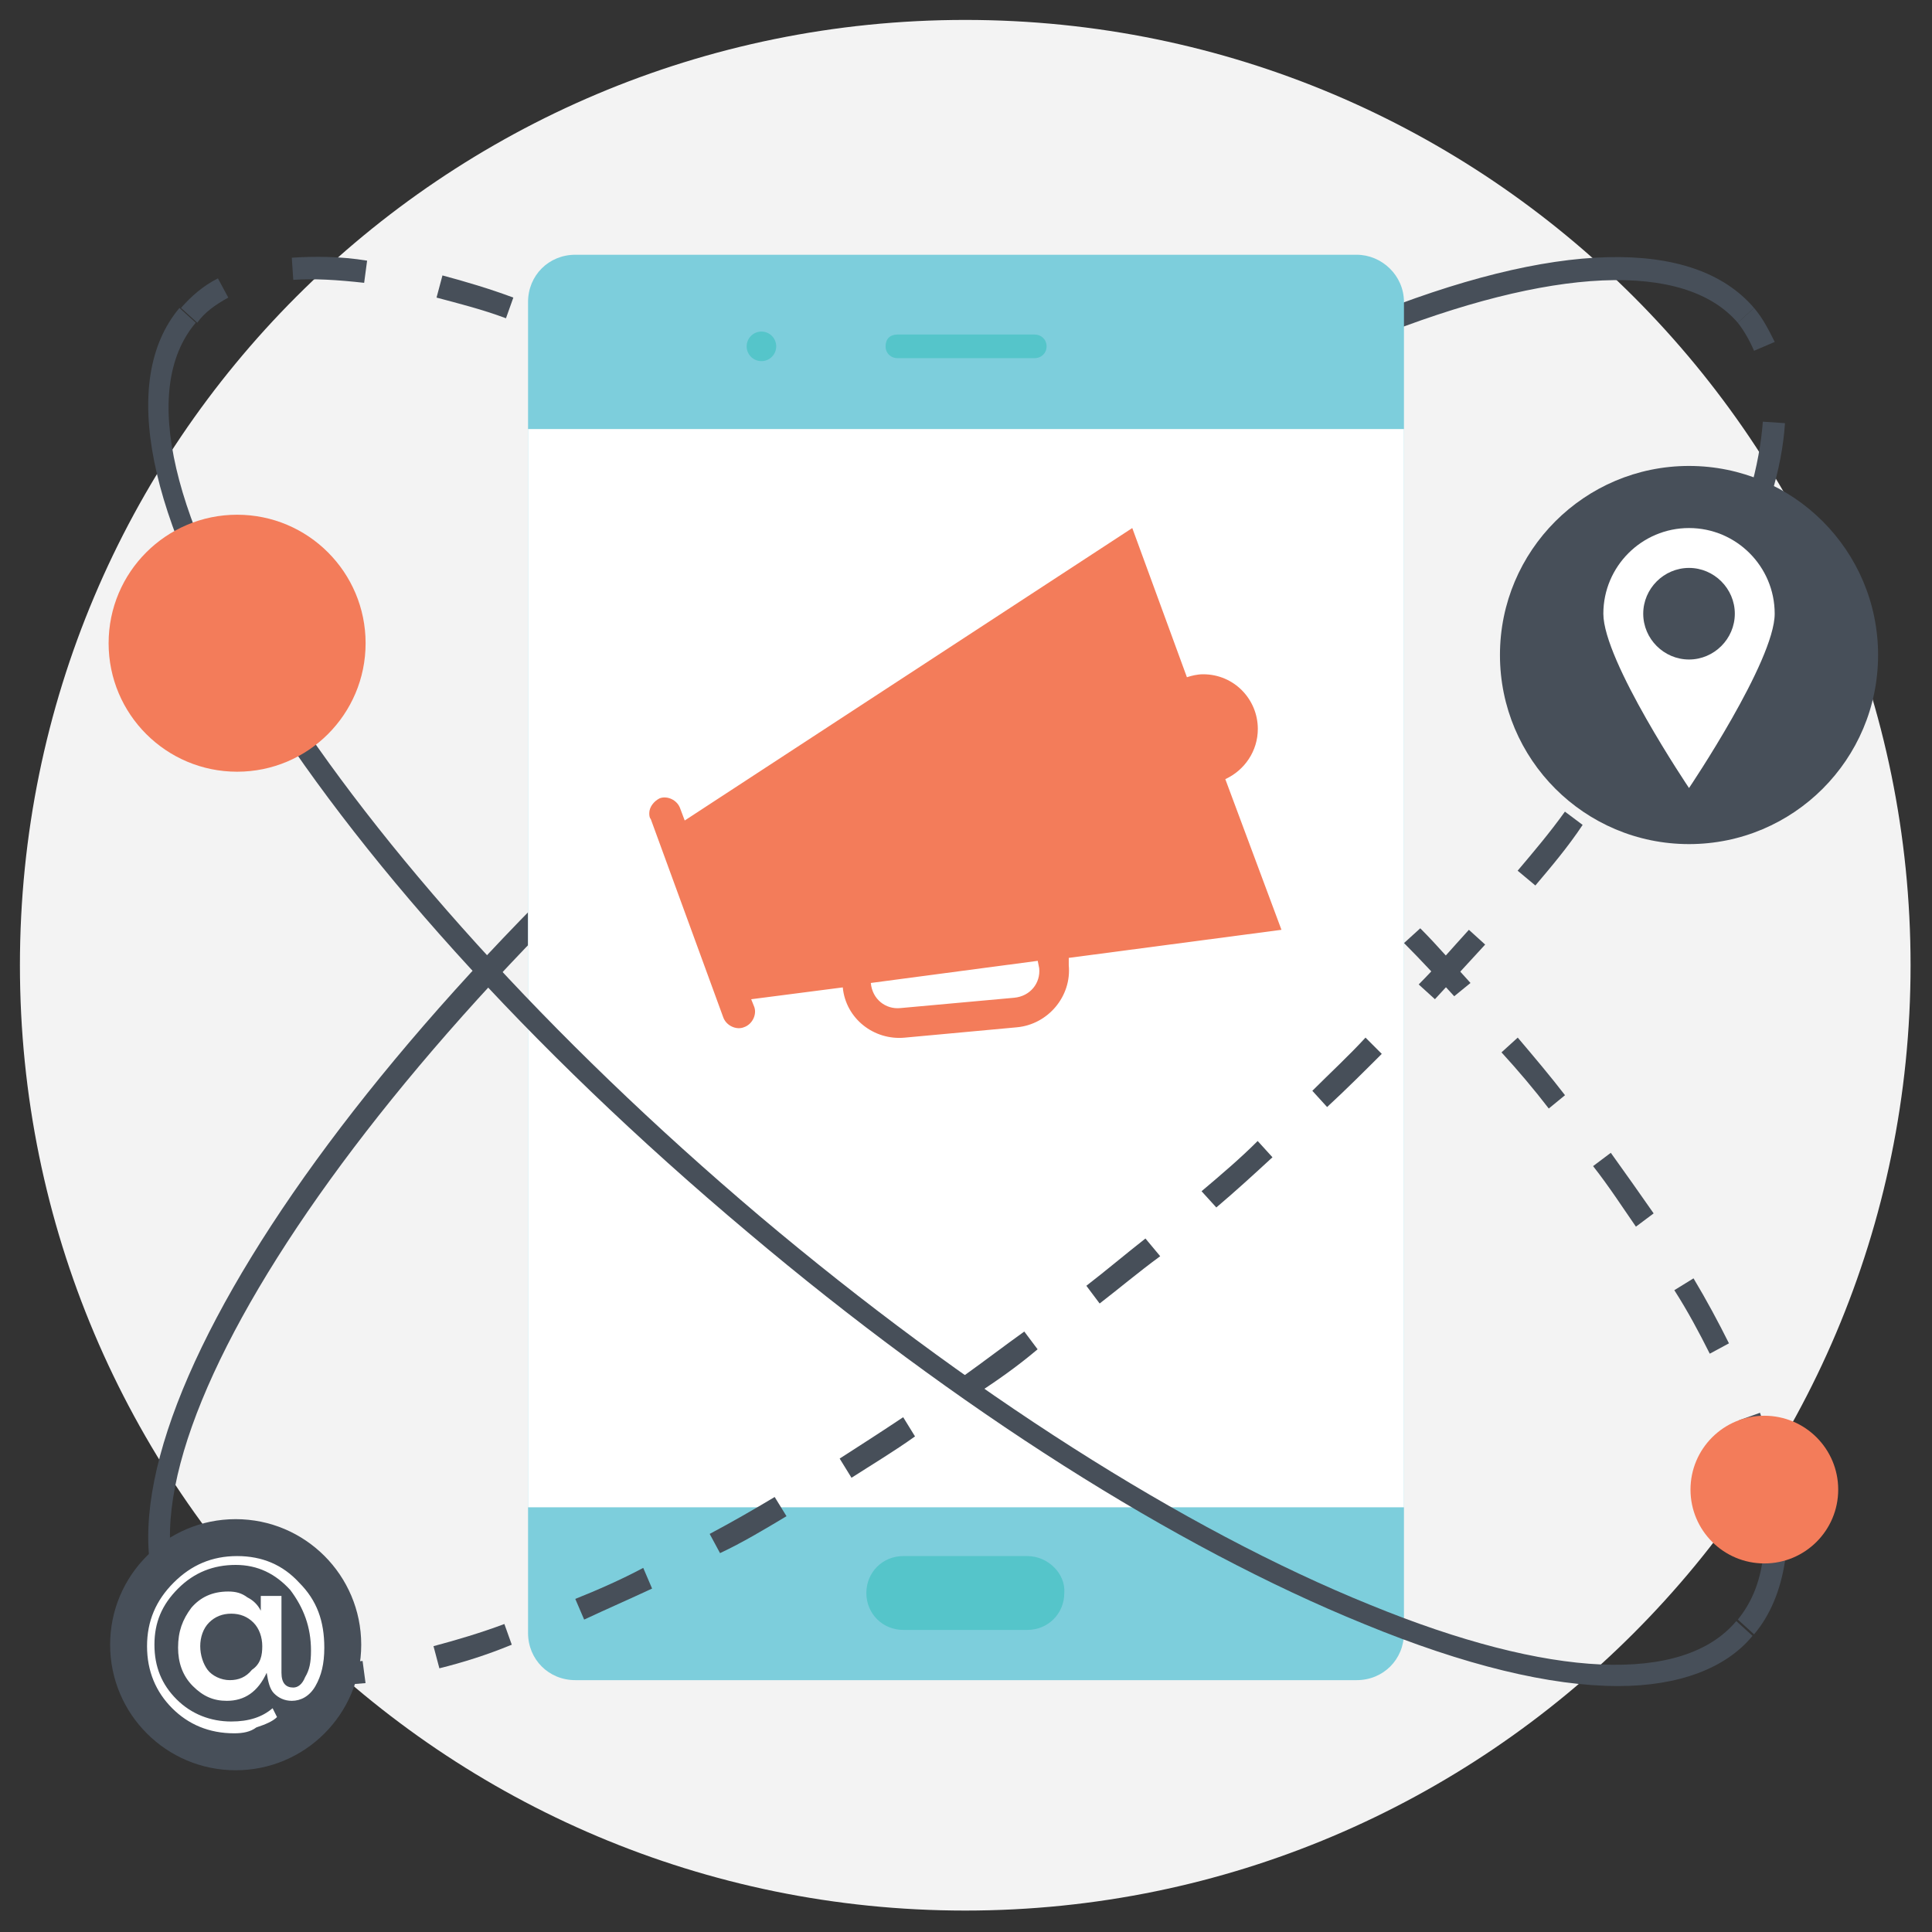 <svg width="64" height="64" viewBox="0 0 64 64" fill="none" xmlns="http://www.w3.org/2000/svg">
<rect x="0" y="0" width="64" height="64" fill="#333333" stroke="none"/>
<path d="M63.29 31.975C63.29 49.247 49.247 63.29 31.975 63.29C14.703 63.29 0.66 49.296 0.66 31.975C0.66 14.654 14.654 0.66 31.975 0.66C49.296 0.66 63.29 14.703 63.29 31.975Z" fill="#F3F3F3"/>
<path d="M58.106 54.139L57.568 53.65C58.008 53.112 58.302 52.427 58.4 51.595L59.134 51.693C58.987 52.672 58.644 53.503 58.106 54.139ZM58.253 49.344C58.106 48.659 57.91 47.877 57.617 47.045L58.302 46.8C58.596 47.632 58.84 48.464 58.987 49.198L58.253 49.344ZM56.638 44.843C56.296 44.158 55.904 43.424 55.464 42.739L56.1 42.347C56.54 43.081 56.932 43.815 57.274 44.5L56.638 44.843ZM54.192 40.635C53.751 39.999 53.311 39.314 52.773 38.629L53.36 38.188C53.849 38.873 54.339 39.559 54.779 40.195L54.192 40.635ZM51.305 36.721C50.816 36.084 50.277 35.448 49.739 34.861L50.277 34.372C50.816 35.008 51.354 35.644 51.843 36.28L51.305 36.721ZM48.173 33.002C47.635 32.415 47.097 31.828 46.51 31.24L47.048 30.751C47.635 31.338 48.173 31.974 48.712 32.562L48.173 33.002ZM44.797 29.479C44.21 28.892 43.623 28.354 43.036 27.766L43.525 27.228C44.112 27.815 44.7 28.354 45.287 28.941L44.797 29.479ZM41.225 26.152C40.638 25.613 40.002 25.075 39.366 24.537L39.855 23.999C40.492 24.537 41.079 25.075 41.715 25.613L41.225 26.152ZM37.507 22.971C36.871 22.433 36.235 21.944 35.599 21.454L36.039 20.867C36.675 21.357 37.311 21.895 37.947 22.384L37.507 22.971ZM33.69 19.987C33.005 19.497 32.369 19.008 31.733 18.568L32.173 17.98C32.761 18.421 33.446 18.91 34.082 19.399L33.69 19.987ZM29.678 17.198C28.993 16.757 28.308 16.317 27.623 15.877L28.014 15.24C28.7 15.681 29.384 16.121 30.07 16.561L29.678 17.198ZM25.519 14.653C24.785 14.262 24.1 13.822 23.366 13.479L23.709 12.843C24.394 13.234 25.128 13.626 25.861 14.017L25.519 14.653ZM21.213 12.402C20.479 12.06 19.696 11.717 19.011 11.424L19.305 10.739C20.039 11.033 20.773 11.375 21.556 11.766L21.213 12.402ZM6.534 10.69L5.996 10.201C6.339 9.809 6.73 9.467 7.219 9.222L7.562 9.858C7.121 10.103 6.779 10.348 6.534 10.69ZM16.761 10.543C15.978 10.25 15.195 10.054 14.461 9.858L14.657 9.124C15.391 9.32 16.222 9.565 17.005 9.858L16.761 10.543ZM12.063 9.369C11.183 9.271 10.4 9.222 9.715 9.271L9.666 8.537C10.4 8.488 11.28 8.488 12.161 8.635L12.063 9.369Z" fill="#474F59"/>
<path d="M5.946 54.14C1.884 49.296 10.105 35.84 24.735 23.51C31.634 17.688 38.924 13.088 45.138 10.544C51.499 7.95 56.099 7.853 58.105 10.201L57.566 10.691C55.805 8.636 51.401 8.831 45.432 11.229C39.267 13.724 32.074 18.324 25.224 24.097C11.132 35.938 2.765 49.247 6.533 53.7L5.946 54.14Z" fill="#474F59"/>
<path d="M58.447 51.791C59.798 51.791 60.893 50.696 60.893 49.345C60.893 47.994 59.798 46.898 58.447 46.898C57.095 46.898 56 47.994 56 49.345C56 50.696 57.095 51.791 58.447 51.791Z" fill="#F37C5A"/>
<path d="M44.942 8.439H19.058C18.177 8.439 17.492 9.124 17.492 10.005V54.091C17.492 54.972 18.177 55.657 19.058 55.657H44.942C45.822 55.657 46.508 54.972 46.508 54.091V10.005C46.508 9.124 45.773 8.439 44.942 8.439Z" fill="#7DCEDC"/>
<path d="M17.492 14.213H46.508V49.931H17.492V14.213Z" fill="white"/>
<path d="M58.105 11.62C57.958 11.278 57.762 10.935 57.566 10.691L58.105 10.201C58.398 10.544 58.594 10.935 58.79 11.327L58.105 11.62Z" fill="#474F59"/>
<path d="M10.494 55.852C10.152 55.852 9.809 55.852 9.516 55.804L9.613 55.07C10.347 55.119 11.13 55.119 12.011 55.021L12.109 55.755C11.522 55.804 10.983 55.852 10.494 55.852ZM14.555 55.265L14.36 54.531C15.094 54.336 15.925 54.091 16.708 53.797L16.953 54.483C16.121 54.825 15.338 55.07 14.555 55.265ZM19.351 53.651L19.057 52.966C19.791 52.672 20.574 52.33 21.308 51.938L21.601 52.623C20.867 52.966 20.084 53.308 19.351 53.651ZM23.852 51.449L23.509 50.813C24.244 50.421 24.928 50.03 25.662 49.59L26.054 50.226C25.32 50.666 24.586 51.106 23.852 51.449ZM28.207 48.953L27.815 48.317C28.5 47.877 29.185 47.437 29.919 46.947L30.311 47.583C29.626 48.073 28.892 48.513 28.207 48.953ZM32.366 46.164L31.925 45.577C32.61 45.088 33.246 44.599 33.931 44.109L34.372 44.697C33.736 45.235 33.051 45.724 32.366 46.164ZM36.427 43.18L35.987 42.593C36.623 42.103 37.259 41.565 37.944 41.027L38.433 41.614C37.699 42.152 37.063 42.691 36.427 43.18ZM40.292 39.999L39.803 39.461C40.439 38.923 41.075 38.385 41.662 37.797L42.152 38.336C41.516 38.923 40.928 39.461 40.292 39.999ZM43.962 36.672L43.473 36.134C44.06 35.547 44.696 34.96 45.234 34.372L45.773 34.911C45.185 35.498 44.598 36.085 43.962 36.672ZM47.534 33.1L46.996 32.611C47.583 32.024 48.121 31.388 48.659 30.801L49.198 31.29C48.659 31.877 48.121 32.464 47.534 33.1ZM50.861 29.333L50.274 28.843C50.812 28.207 51.35 27.571 51.84 26.886L52.427 27.326C51.938 28.061 51.399 28.697 50.861 29.333ZM53.944 25.369L53.357 24.929C53.846 24.244 54.335 23.559 54.727 22.874L55.363 23.265C54.873 23.999 54.433 24.684 53.944 25.369ZM56.635 21.113L55.999 20.77C56.439 20.036 56.782 19.253 57.124 18.568L57.809 18.862C57.418 19.596 57.026 20.378 56.635 21.113ZM58.641 16.513L57.956 16.317C58.201 15.486 58.347 14.654 58.396 13.969L59.13 14.018C59.081 14.752 58.935 15.583 58.641 16.513Z" fill="#474F59"/>
<path d="M6.973 55.022C6.581 54.778 6.239 54.484 5.945 54.142L6.484 53.652C6.728 53.946 7.022 54.191 7.315 54.386L6.973 55.022Z" fill="#474F59"/>
<path d="M53.603 55.853C51.352 55.853 48.514 55.167 45.187 53.797C38.924 51.253 31.682 46.654 24.783 40.831C10.104 28.501 1.884 15.045 5.945 10.201L6.484 10.691C2.716 15.143 11.132 28.403 25.175 40.293C32.025 46.067 39.218 50.666 45.383 53.161C51.352 55.608 55.756 55.804 57.517 53.7L58.055 54.189C57.175 55.265 55.609 55.853 53.603 55.853Z" fill="#474F59"/>
<path d="M25.224 11.963C25.494 11.963 25.713 11.744 25.713 11.474C25.713 11.203 25.494 10.984 25.224 10.984C24.953 10.984 24.734 11.203 24.734 11.474C24.734 11.744 24.953 11.963 25.224 11.963Z" fill="#55C5CA"/>
<path d="M34.278 11.865H29.727C29.532 11.865 29.336 11.718 29.336 11.473C29.336 11.229 29.483 11.082 29.727 11.082H34.278C34.474 11.082 34.669 11.229 34.669 11.473C34.669 11.718 34.474 11.865 34.278 11.865Z" fill="#55C5CA"/>
<path d="M34.033 51.547H29.922C29.237 51.547 28.699 52.085 28.699 52.77C28.699 53.455 29.237 53.993 29.922 53.993H34.033C34.718 53.993 35.256 53.455 35.256 52.77C35.305 52.134 34.718 51.547 34.033 51.547Z" fill="#55C5CA"/>
<path d="M42.45 30.801L40.59 25.81C41.227 25.517 41.667 24.881 41.667 24.147C41.667 23.168 40.884 22.336 39.856 22.336C39.661 22.336 39.465 22.385 39.318 22.434L37.508 17.492L22.682 27.18L22.535 26.789C22.438 26.495 22.095 26.349 21.85 26.446C21.655 26.544 21.508 26.74 21.508 26.936C21.508 26.985 21.508 27.082 21.557 27.131L23.954 33.688C24.052 33.981 24.395 34.128 24.639 34.03C24.933 33.933 25.08 33.59 24.982 33.345L24.884 33.101L27.918 32.709C28.015 33.737 28.945 34.471 29.973 34.373L33.691 34.03C34.719 33.933 35.502 33.003 35.404 31.975V31.731L42.45 30.801ZM34.425 32.073C34.474 32.562 34.132 33.003 33.593 33.052L29.826 33.394C29.337 33.443 28.896 33.101 28.847 32.562L34.376 31.829L34.425 32.073Z" fill="#F37C5A"/>
<path d="M55.95 27.962C59.41 27.962 62.214 25.157 62.214 21.698C62.214 18.24 59.41 15.435 55.95 15.435C52.492 15.435 49.688 18.24 49.688 21.698C49.688 25.157 52.492 27.962 55.95 27.962Z" fill="#474F59"/>
<path d="M55.951 17.492C54.386 17.492 53.113 18.764 53.113 20.33C53.113 21.896 55.951 26.104 55.951 26.104C55.951 26.104 58.789 21.896 58.789 20.33C58.789 18.764 57.517 17.492 55.951 17.492ZM55.951 21.847C55.119 21.847 54.434 21.162 54.434 20.33C54.434 19.498 55.119 18.813 55.951 18.813C56.783 18.813 57.468 19.498 57.468 20.33C57.468 21.162 56.783 21.847 55.951 21.847Z" fill="white"/>
<path d="M7.855 25.564C10.206 25.564 12.111 23.659 12.111 21.308C12.111 18.957 10.206 17.051 7.855 17.051C5.504 17.051 3.598 18.957 3.598 21.308C3.598 23.659 5.504 25.564 7.855 25.564Z" fill="#F37C5A"/>
<path d="M7.807 58.642C10.104 58.642 11.966 56.78 11.966 54.483C11.966 52.186 10.104 50.324 7.807 50.324C5.51 50.324 3.648 52.186 3.648 54.483C3.648 56.78 5.51 58.642 7.807 58.642Z" fill="#474F59"/>
<path d="M7.758 57.418C6.926 57.418 6.241 57.125 5.703 56.587C5.165 56.048 4.871 55.363 4.871 54.532C4.871 53.7 5.165 53.015 5.752 52.428C6.339 51.84 7.024 51.547 7.856 51.547C8.688 51.547 9.373 51.84 9.911 52.428C10.498 53.015 10.743 53.7 10.743 54.581C10.743 55.119 10.645 55.51 10.449 55.853C10.253 56.195 9.96 56.342 9.666 56.342C9.422 56.342 9.226 56.244 9.079 56.097C8.932 55.95 8.883 55.706 8.834 55.412C8.541 56.048 8.1 56.342 7.513 56.342C7.073 56.342 6.73 56.195 6.388 55.853C6.045 55.51 5.899 55.07 5.899 54.581C5.899 54.042 6.045 53.651 6.339 53.259C6.633 52.917 7.024 52.721 7.562 52.721C7.807 52.721 8.003 52.77 8.198 52.917C8.394 53.015 8.541 53.162 8.639 53.357V52.868H9.324V55.412C9.324 55.755 9.47 55.902 9.715 55.902C9.862 55.902 10.009 55.804 10.107 55.559C10.253 55.315 10.302 55.07 10.302 54.678C10.302 53.895 10.058 53.259 9.617 52.672C9.128 52.134 8.541 51.84 7.807 51.84C7.073 51.84 6.437 52.085 5.899 52.623C5.36 53.162 5.116 53.749 5.116 54.483C5.116 55.217 5.36 55.804 5.85 56.293C6.339 56.782 6.975 57.027 7.66 57.027C8.247 57.027 8.688 56.88 9.03 56.587L9.177 56.88C9.03 57.027 8.785 57.125 8.492 57.223C8.296 57.37 8.052 57.418 7.758 57.418ZM8.688 54.532C8.688 54.238 8.59 53.944 8.394 53.749C8.198 53.553 7.954 53.455 7.66 53.455C7.367 53.455 7.122 53.553 6.926 53.749C6.73 53.944 6.633 54.238 6.633 54.532C6.633 54.825 6.73 55.119 6.877 55.315C7.024 55.51 7.318 55.657 7.611 55.657C7.905 55.657 8.149 55.559 8.345 55.315C8.639 55.119 8.688 54.825 8.688 54.532Z" fill="white"/>
</svg>

